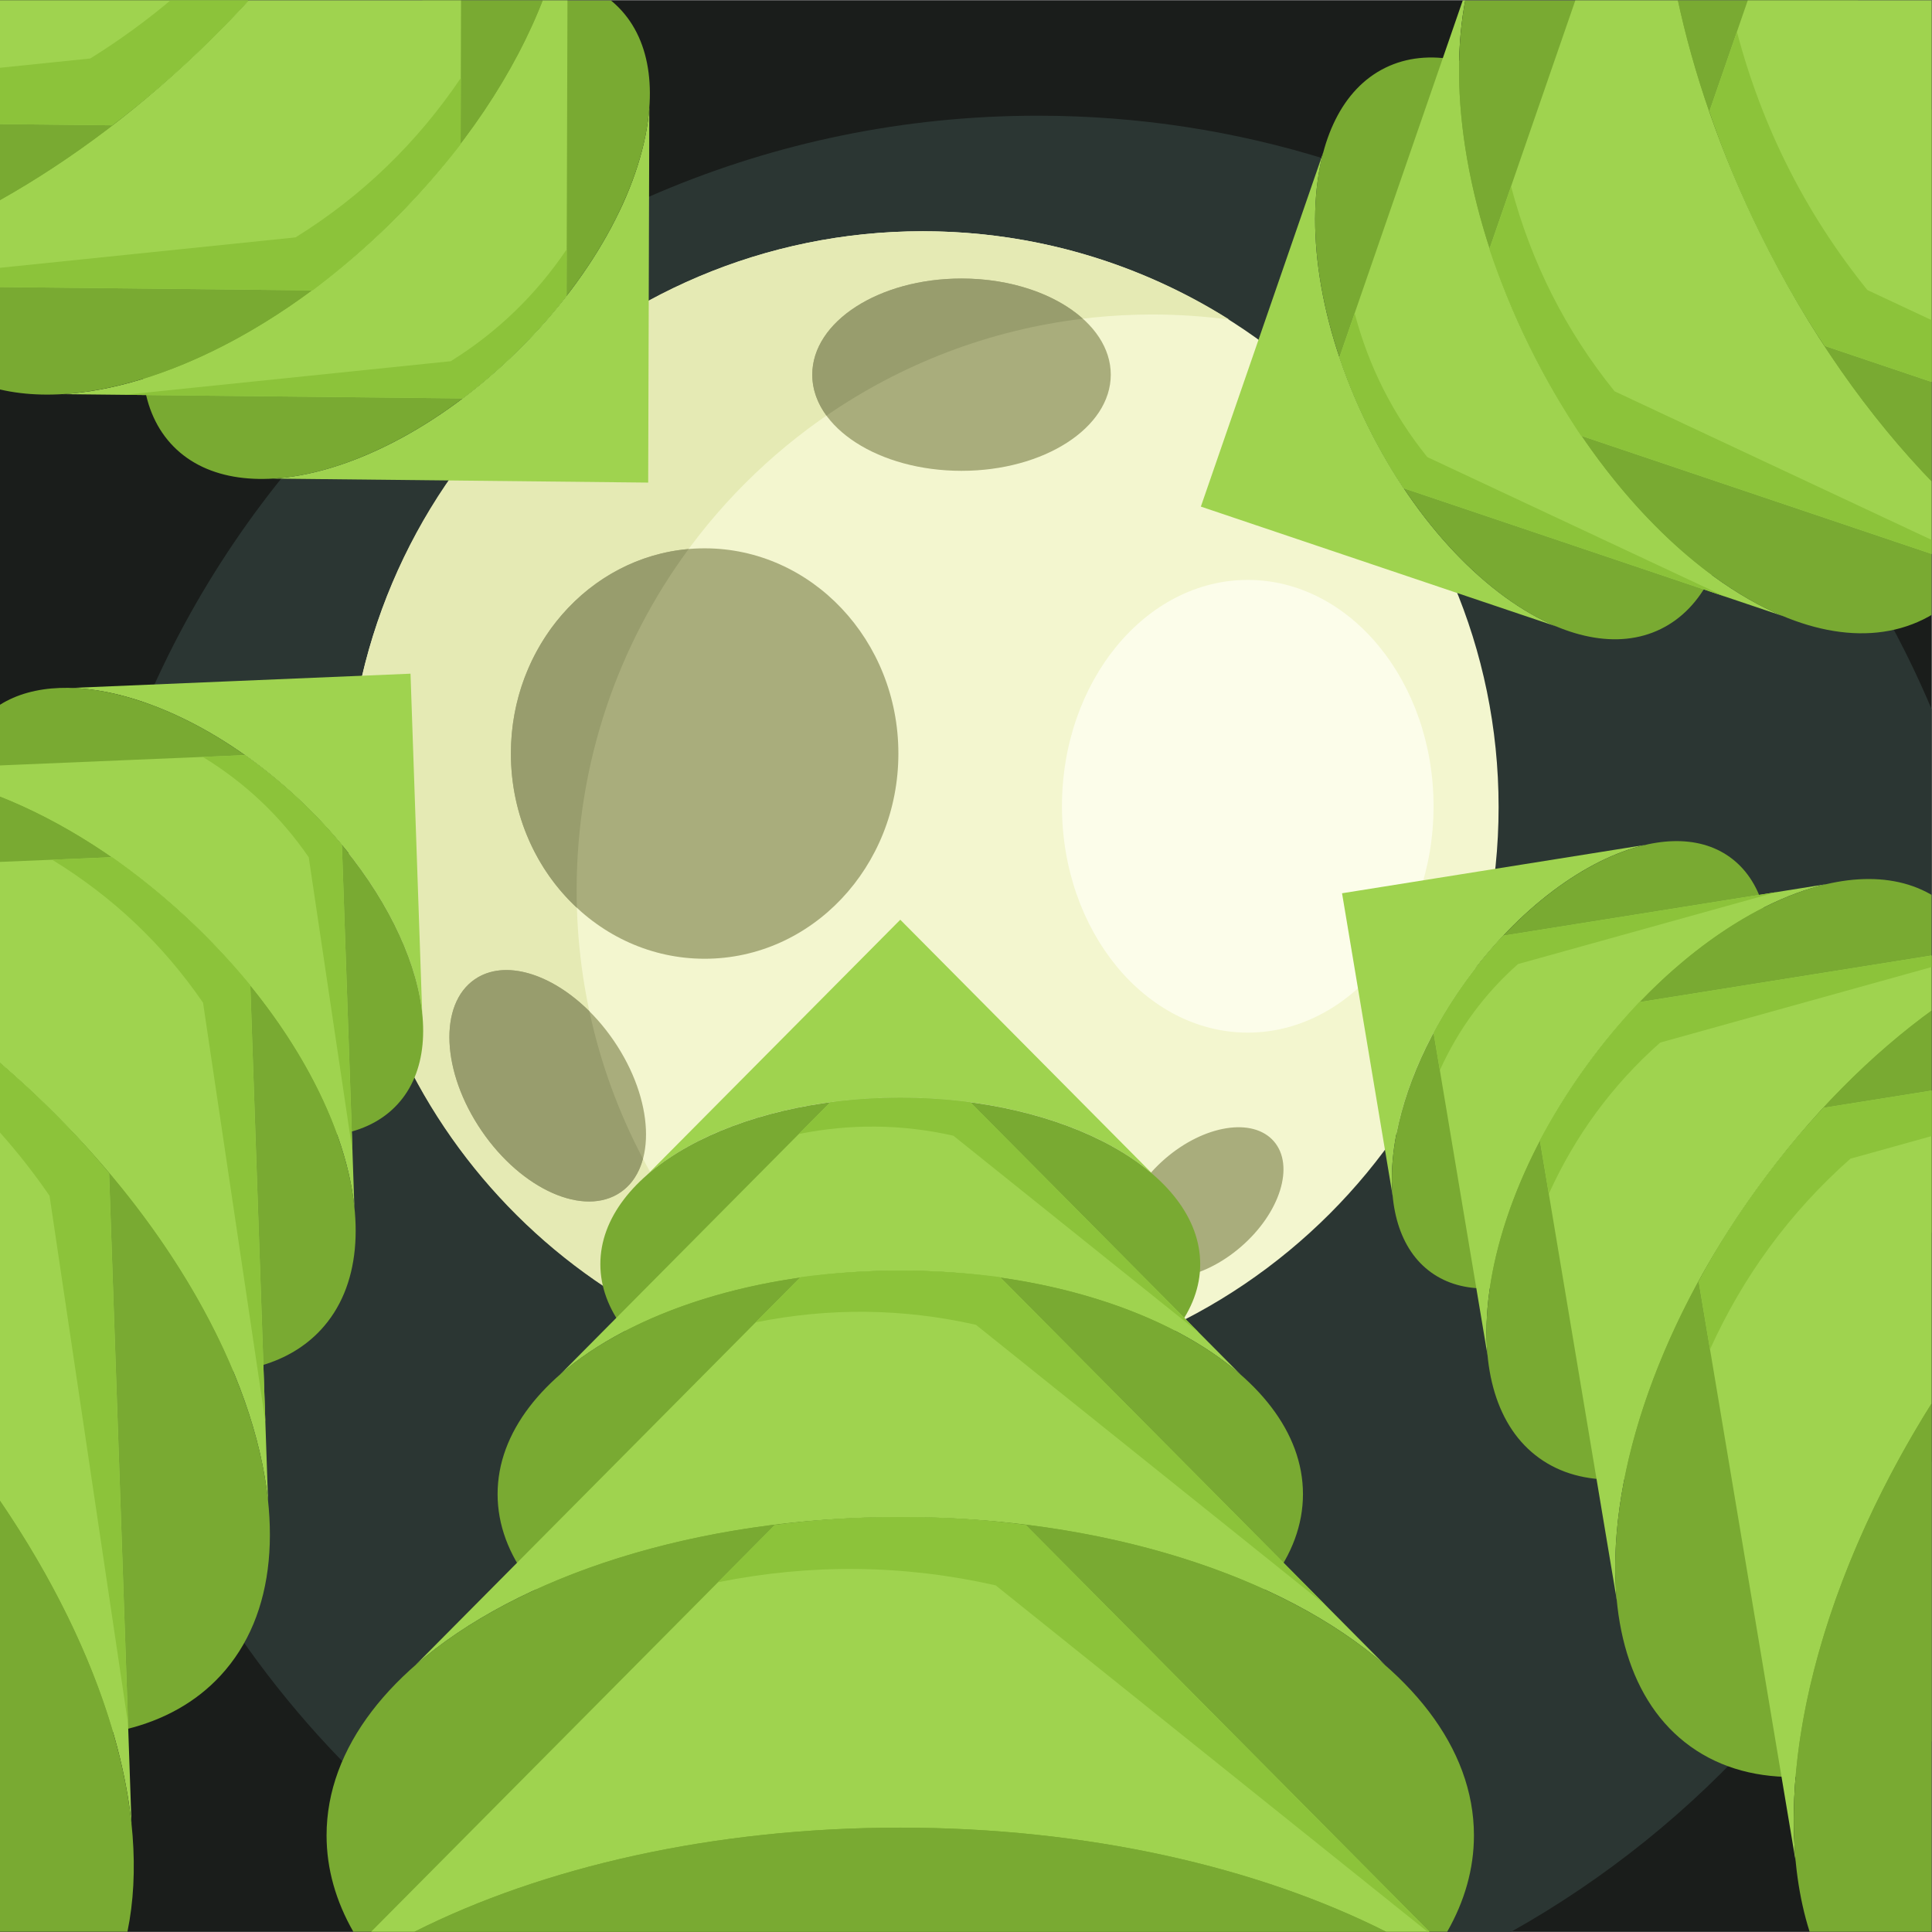 <?xml version="1.0" encoding="UTF-8"?>
<svg version="1.1" viewBox="0 0 800 800" xmlns="http://www.w3.org/2000/svg">
<rect x="0" y="0" width="800" height="800" fill="#808080" stroke="none"/>
<defs>
<clipPath id="a">
<path d="m0 600h600v-600h-600z"/>
</clipPath>
</defs>
<g transform="matrix(1.333 0 0 -1.333 0 800)">
<path d="m0 0.084h600v599.92h-600z" fill="#1a1d1b"/>
<g clip-path="url(#a)">
<g transform="translate(600.92 377.69)">
<path d="m0 0v-229.43c-25.945-62.94-72.597-115.15-131.46-148.17h-294.25c-91.95 51.572-154.1 149.96-154.1 262.89 0 166.36 134.86 301.23 301.23 301.23 125.74 0 233.47-77.054 278.59-186.51" fill="#2b3633" fill-rule="evenodd"/>
</g>
<g transform="translate(286.66 170.6)">
<path d="m0 0c98.509 0 178.86 80.345 178.86 178.86s-80.346 178.86-178.86 178.86c-98.511 0-178.86-80.346-178.86-178.86s80.345-178.86 178.86-178.86" fill="#f3f6cf" fill-rule="evenodd"/>
</g>
<g transform="translate(286.66 528.31)">
<path d="m0 0c35.007 0 67.66-10.068 95.238-27.452-7.824 1.046-15.803 1.596-23.913 1.596-98.78 0-178.86-80.076-178.86-178.86 0-63.771 33.382-119.74 83.617-151.4-87.471 11.69-154.94 86.592-154.94 177.26 0 98.779 80.076 178.86 178.86 178.86" fill="#e5eab4" fill-rule="evenodd"/>
</g>
<g transform="translate(387.6 279.38)">
<path d="m0 0c31.788 0 57.714 31.586 57.714 70.314s-25.926 70.315-57.714 70.315-57.716-31.587-57.716-70.315 25.928-70.314 57.716-70.314" fill="#fcfdea" fill-rule="evenodd"/>
</g>
<g transform="translate(218.89 429.82)">
<path d="m0 0c-33.237 0-60.181-28.541-60.181-63.747s26.944-63.747 60.181-63.747 60.181 28.541 60.181 63.747-26.944 63.747-60.181 63.747m-71.374-133.86c11.325 7.745 30.637-0.793 43.132-19.068 12.496-18.275 13.446-39.366 2.121-47.111-11.325-7.744-30.636 0.794-43.132 19.067-12.496 18.276-13.446 39.369-2.121 47.112m248.2-50.352c-6.53 7.534-21.68 5.101-33.839-5.437-12.157-10.536-16.719-25.187-10.189-32.721 6.53-7.536 21.68-5.101 33.837 5.435 12.159 10.539 16.722 25.189 10.191 32.723m-97.032 268.02c25.605 0 46.362-13.372 46.362-29.868 0-16.495-20.757-29.867-46.362-29.867-25.603 0-46.36 13.372-46.36 29.867 0 16.496 20.757 29.868 46.36 29.868" fill="#a9ad7c" fill-rule="evenodd"/>
</g>
<g transform="translate(183.09 286)">
<path d="m0 0c3.464-16.188 9.123-31.563 16.644-45.802-1.186-4.416-3.502-8.046-6.973-10.419-11.325-7.744-30.636 0.794-43.132 19.068-12.497 18.275-13.446 39.368-2.121 47.111 9.227 6.311 23.757 1.811 35.582-9.958m30.832 143.6c-21.866-29.664-34.794-66.322-34.794-106 0-1.827 0.03-3.648 0.085-5.463-12.573 11.684-20.512 28.826-20.512 47.934 0 33.438 24.305 60.859 55.221 63.531m84.754 84.024c15.533 0 29.278-4.921 37.692-12.475-29.323-3.532-56.457-14.16-79.645-30.114-2.825 3.859-4.407 8.171-4.407 12.721 0 16.495 20.757 29.868 46.36 29.868" fill="#989d6d" fill-rule="evenodd"/>
</g>
<g transform="translate(279.66 314.45)">
<path d="m0 0 40.15-40.455 38.596-38.888c-16.518 14.464-45.61 24.066-78.746 24.066s-62.228-9.602-78.745-24.066l38.595 38.888z" fill="#9fd34f" fill-rule="evenodd"/>
</g>
<g transform="translate(279.66 259.17)">
<path d="m0 0c51.456 0 93.169-23.152 93.169-51.71 0-28.56-41.713-51.712-93.169-51.712s-93.169 23.152-93.169 51.712c0 28.558 41.713 51.71 93.169 51.71" fill="#79aa32" fill-rule="evenodd"/>
</g>
<g transform="translate(301.41 257.75)" fill-rule="evenodd">
<path d="m0 0 83.979-84.618c-22.176 19.419-61.234 32.31-105.72 32.31-44.487 0-83.546-12.891-105.72-32.31l83.979 84.618c6.975 0.926 14.255 1.417 21.743 1.417s14.767-0.491 21.743-1.417" fill="#9fd34f"/>
<path d="m0 0 71.065-71.606-76.312 61.209c-16.009 3.62-32.015 3.754-48.022 0.54l9.783 9.857c6.975 0.926 14.255 1.417 21.743 1.417s14.767-0.491 21.743-1.417" fill="#8cc33a"/>
</g>
<g transform="translate(279.66 205.45)">
<path d="m0 0c69.085 0 125.09-31.083 125.09-69.428 0-38.344-56.004-69.426-125.09-69.426s-125.09 31.082-125.09 69.426c0 38.345 56.003 69.428 125.09 69.428" fill="#79aa32" fill-rule="evenodd"/>
</g>
<g transform="translate(310.64 203.43)" fill-rule="evenodd">
<path d="m0 0 45.819-46.168 73.822-74.38c-31.596 27.664-87.239 46.029-150.62 46.029-63.378 0-119.02-18.365-150.62-46.029l73.82 74.38 45.82 46.168c9.939 1.319 20.311 2.02 30.976 2.02 10.667 0 21.039-0.701 30.977-2.02" fill="#9fd34f"/>
<path d="m0 0 45.819-46.168 55.424-55.844-108.72 87.201c-22.802 5.155-45.606 5.349-68.411 0.768h-1e-3l13.937 14.043c9.939 1.319 20.311 2.02 30.976 2.02 10.667 0 21.039-0.701 30.977-2.02" fill="#8cc33a"/>
</g>
<g transform="translate(279.66 128.91)">
<path d="m0 0c98.42 0 178.2-44.282 178.2-98.908 0-10.428-2.917-20.479-8.307-29.916h-339.8c-5.391 9.437-8.308 19.488-8.308 29.916 0 54.626 79.786 98.908 178.21 98.908" fill="#79aa32" fill-rule="evenodd"/>
</g>
<g transform="translate(318.71 126.35)" fill-rule="evenodd">
<path d="m0 0 125.31-126.26h-13.459c-39.875 20.086-92.808 32.328-150.9 32.328s-111.02-12.242-150.9-32.328h-13.461l125.31 126.26c12.527 1.663 25.601 2.548 39.047 2.548s26.521-0.885 39.047-2.548" fill="#9fd34f"/>
<path d="m0 0 125.31-126.26h-0.591l-134.14 107.59c-28.746 6.501-57.491 6.741-86.238 0.969l17.568 17.701c12.527 1.663 25.601 2.548 39.047 2.548s26.521-0.885 39.047-2.548" fill="#8cc33a"/>
</g>
<g transform="translate(279.66 32.412)">
<path d="m0 0c58.096 0 111.04-12.239 150.92-32.328h-301.83c39.879 20.089 92.822 32.328 150.92 32.328" fill="#79aa32" fill-rule="evenodd"/>
</g>
<g transform="translate(127.52 390.88)">
<path d="m0 0 1.853-53.772 1.779-51.689c-2.16 20.612-16.147 45.925-39.093 67.182s-49.253 33.27-69.97 33.849l51.674 2.172z" fill="#9fd34f" fill-rule="evenodd"/>
</g>
<g transform="translate(92.062 352.61)">
<path d="m0 0c35.633-33.009 49.667-75.801 31.346-95.579-18.32-19.776-62.059-9.05-97.692 23.959-10.564 9.787-19.229 20.431-25.717 31.083v69.152c20.612 12.974 59.684 1.381 92.063-28.615" fill="#79aa32" fill-rule="evenodd"/>
</g>
<g transform="translate(106.21 337.68)" fill-rule="evenodd">
<path d="m0 0 1.484-43.074 2.39-69.396c-2.901 27.674-21.679 61.657-52.487 90.196-18.443 17.084-38.5 29.719-57.598 37.278v9.696l76.096 3.197c5.424-3.833 10.782-8.163 15.967-12.966 5.184-4.805 9.911-9.815 14.148-14.931" fill="#9fd34f"/>
<path d="m0 0 1.484-43.074 1.794-52.102-13.583 91.344c-8.762 12.774-19.76 23.136-32.908 31.179l13.098 0.55c5.424-3.833 10.782-8.163 15.967-12.966 5.184-4.805 9.911-9.815 14.148-14.931" fill="#8cc33a"/>
</g>
<g transform="translate(57.598 315.4)">
<path d="m0 0c47.841-44.318 66.684-101.77 42.086-128.32-19.381-20.921-59.947-16.412-99.684 8.116v157.48c19.098-7.56 39.157-20.193 57.598-37.277" fill="#79aa32" fill-rule="evenodd"/>
</g>
<g transform="translate(77.754 294.13)" fill-rule="evenodd">
<path d="m0 0 2.113-61.366 3.406-98.863c-4.133 39.424-30.885 87.838-74.774 128.5-2.808 2.601-5.643 5.128-8.499 7.584v62.427l34.851 1.464c7.729-5.462 15.361-11.63 22.747-18.472 7.387-6.843 14.119-13.982 20.156-21.27" fill="#9fd34f"/>
<path d="m0 0 2.113-61.366 2.557-74.225-19.35 130.13c-12.484 18.2-28.152 32.962-46.883 44.419l18.66 0.784c7.729-5.462 15.361-11.63 22.747-18.472 7.387-6.843 14.119-13.982 20.156-21.27" fill="#8cc33a"/>
</g>
<g transform="translate(8.498 262.4)">
<path d="m0 0c68.156-63.137 95-144.99 59.957-182.81-15.316-16.535-39.919-21.921-68.455-17.478v207.87c2.856-2.454 5.691-4.975 8.498-7.576" fill="#79aa32" fill-rule="evenodd"/>
</g>
<g transform="translate(33.894 235.57)" fill-rule="evenodd">
<path d="m0 0 2.665-77.352 4.293-124.62c-3.226 30.779-17.394 65.905-40.853 100.36v135.98c2.855-2.441 5.686-4.961 8.489-7.557 9.312-8.627 17.799-17.625 25.406-26.814" fill="#9fd34f"/>
<path d="m0 0 2.665-77.352 3.222-93.567-24.391 164.04c-4.763 6.944-9.896 13.49-15.391 19.647v21.606c2.855-2.441 5.686-4.961 8.489-7.557 9.312-8.627 17.799-17.625 25.406-26.814" fill="#8cc33a"/>
</g>
<g transform="translate(0 133.96)">
<path d="m0 0c32.544-47.803 47.207-96.888 39.586-133.87h-39.586z" fill="#79aa32" fill-rule="evenodd"/>
</g>
<g transform="translate(416.89 322.67)">
<path d="m0 0 94.145 15.019c-18.238-4.236-39.373-19.599-55.872-42.542s-24.334-47.867-22.545-66.506l-7.708 46.086z" fill="#9fd34f" fill-rule="evenodd"/>
</g>
<g transform="translate(455.16 295.14)">
<path d="m0 0c25.621 35.628 62.418 52.982 82.194 38.763 19.773-14.219 15.036-54.63-10.585-90.257-25.62-35.628-62.418-52.984-82.193-38.762-19.774 14.218-15.036 54.629 10.584 90.256" fill="#79aa32" fill-rule="evenodd"/>
</g>
<g transform="translate(466.97 309.49)" fill-rule="evenodd">
<path d="m0 0 100.4 16.016c-24.486-5.686-52.861-26.311-75.01-57.115-22.151-30.803-32.671-64.265-30.268-89.291l-10.352 61.875-6.423 38.406c2.833 5.29 6.115 10.576 9.844 15.759 3.73 5.185 7.695 9.981 11.81 14.35" fill="#9fd34f"/>
<path d="m0 0 84.963 13.554-80.381-22.365c-10.474-9.281-18.536-20.296-24.282-32.98l-1.954 11.682c2.833 5.29 6.115 10.576 9.844 15.759 3.73 5.185 7.695 9.981 11.81 14.35" fill="#8cc33a"/>
</g>
<g transform="translate(492.36 268.39)">
<path d="m0 0c33.64 46.777 81.625 70.085 108.56 53.239v-102.69c-3.617-6.611-7.758-13.206-12.412-19.684-34.398-47.832-83.806-71.133-110.36-52.04-26.549 19.089-20.187 73.343 14.21 121.18" fill="#79aa32" fill-rule="evenodd"/>
</g>
<g transform="translate(509.18 288.84)" fill-rule="evenodd">
<path d="m0 0 54.782 8.739 36.954 5.896v-16.596c-19.581-14.106-38.82-33.307-55.563-56.59-31.556-43.884-46.543-91.554-43.121-127.2l-14.746 88.145-9.151 54.713c4.034 7.538 8.712 15.069 14.024 22.455 5.31 7.384 10.962 14.217 16.821 20.441" fill="#9fd34f"/>
<path d="m0 0 54.782 8.739 36.954 5.896v-3.48l-85.203-23.706c-14.924-13.222-26.411-28.916-34.594-46.987l-2.784 16.642c4.034 7.538 8.712 15.069 14.024 22.455 5.31 7.384 10.962 14.217 16.821 20.441" fill="#8cc33a"/>
</g>
<g transform="translate(545.35 230.28)">
<path d="m0 0c16.743 23.282 35.983 42.48 55.564 56.588v-227.23c-28.958-14.029-56.588-15.814-75.806-1.991-37.825 27.198-28.762 104.49 20.242 172.64" fill="#79aa32" fill-rule="evenodd"/>
</g>
<g transform="translate(566.57 256.04)" fill-rule="evenodd">
<path d="m0 0 34.345 5.479v-95.924c-32.055-50.491-46.993-103.24-43.107-143.71l-18.586 111.11-11.536 68.97c5.084 9.502 10.982 18.993 17.677 28.304 6.696 9.31 13.817 17.922 21.207 25.768" fill="#9fd34f"/>
<path d="m0 0 34.345 5.479v-14.037l-26.112-7.264c-18.812-16.666-33.294-36.449-43.608-59.228l-3.509 20.978c5.084 9.502 10.982 18.993 17.677 28.304 6.696 9.31 13.817 17.922 21.207 25.768" fill="#8cc33a"/>
</g>
<g transform="translate(562.13 .084)">
<path d="m0 0c-13.304 41.969 0.583 105.35 38.782 165.52v-165.52z" fill="#79aa32" fill-rule="evenodd"/>
</g>
<g transform="translate(373.03 442.78)">
<path d="m0 0 56.291-18.977 54.112-18.24c-21.119 8.808-43.469 31.612-58.691 62.611s-19.605 62.627-13.662 84.723l-18.65-53.971z" fill="#9fd34f" fill-rule="evenodd"/>
</g>
<g transform="translate(424.74 468.17)">
<path d="m0 0c23.639-48.137 64.461-76.525 91.18-63.404 26.717 13.12 29.211 62.78 5.575 110.92-23.642 48.138-64.462 76.525-91.181 63.404-26.718-13.12-29.214-62.779-5.574-110.92" fill="#79aa32" fill-rule="evenodd"/>
</g>
<g transform="translate(436.06 448.48)" fill-rule="evenodd">
<path d="m0 0 45.092-15.201 72.649-24.49c-28.355 11.826-58.358 42.443-78.796 84.062-19.183 39.065-25.546 78.874-19.654 108.15h-0.627l-23.1-66.86-15.543-44.976c2.34-6.952 5.225-13.988 8.664-20.993 3.439-7.004 7.244-13.589 11.315-19.689" fill="#9fd34f"/>
<path d="m0 0 45.092-15.201 54.545-18.387-92.323 43.274c-10.739 13.311-18.218 28.224-22.564 44.676l-4.729-13.68c2.34-6.952 5.225-13.988 8.664-20.993 3.439-7.004 7.244-13.589 11.315-19.689" fill="#8cc33a"/>
</g>
<g transform="translate(475 492.85)">
<path d="m0 0c31.738-64.629 86.545-102.74 122.42-85.126 1.204 0.59 2.368 1.241 3.497 1.94v154.72c-7.322 13.624-15.66 25.929-24.579 36.611h-120.99c-5.889-29.273 0.47-69.082 19.654-108.15" fill="#79aa32" fill-rule="evenodd"/>
</g>
<g transform="translate(491.12 464.8)" fill-rule="evenodd">
<path d="m0 0 109.79-37.012v21.925c-20.295 20.807-39.151 47.427-54.313 78.3-12.073 24.584-20.576 49.373-25.588 72.985h-31.318l-4.896-14.166-22.139-64.075c3.332-9.902 7.439-19.928 12.341-29.906 4.898-9.98 10.32-19.36 16.119-28.051" fill="#9fd34f"/>
<path d="m0 0 64.241-21.656 45.553-15.355v4.232l-99.372 46.578c-15.301 18.964-25.958 40.21-32.149 63.647v1e-3l-6.733-19.49c3.332-9.902 7.439-19.928 12.341-29.906 4.898-9.98 10.32-19.36 16.119-28.051" fill="#8cc33a"/>
</g>
<g transform="translate(546.6 528.01)">
<path d="m0 0c15.162-30.871 34.018-57.487 54.313-78.296v151.28h-79.905c5.016-23.612 13.522-48.402 25.592-72.985" fill="#79aa32" fill-rule="evenodd"/>
</g>
<g transform="translate(566.94 492.66)" fill-rule="evenodd">
<path d="m0 0 33.977-11.453v119.79h-57.662l-12.192-35.278c4.199-12.483 9.38-25.121 15.556-37.7 6.178-12.579 13.01-24.403 20.321-35.36" fill="#9fd34f"/>
<path d="m0 0 33.977-11.453v19.081l-20.841 9.768c-19.285 23.905-32.717 50.686-40.524 80.23v1e-3l-8.489-24.567c4.199-12.483 9.38-25.121 15.556-37.7 6.178-12.579 13.01-24.403 20.321-35.36" fill="#8cc33a"/>
</g>
<g transform="translate(201.35 450.24)">
<path d="m0 0-116.5 1.237c22.841 1.358 51.456 15.525 76.042 39.778s39.144 52.671 40.814 75.491l-0.175-57.102z" fill="#9fd34f" fill-rule="evenodd"/>
</g>
<g transform="translate(160.9 491.26)">
<path d="m0 0c-38.179-37.66-86.075-51.013-106.98-29.822-20.903 21.191-6.899 68.899 31.281 106.56 15.38 15.171 32.335 26.393 48.469 33.006h54.809c1.309-0.959 2.548-2.016 3.7-3.183 20.903-21.191 6.897-68.9-31.282-106.56" fill="#79aa32" fill-rule="evenodd"/>
</g>
<g transform="translate(143.73 476.39)" fill-rule="evenodd">
<path d="m0 0-124.24 1.319c30.667 1.823 69.083 20.845 102.09 53.406 22.388 22.084 38.58 46.741 47.383 69.881h7.317l-0.138-45.192-0.145-47.585c-4.498-5.793-9.54-11.487-15.096-16.967-5.555-5.479-11.317-10.443-17.171-14.862" fill="#9fd34f"/>
<path d="m0 0-105.14 1.116 101.42 10.44c14.526 9.029 26.501 20.646 36.025 34.746v1e-3l-0.043-14.474c-4.498-5.793-9.54-11.487-15.096-16.967-5.555-5.479-11.317-10.443-17.171-14.862" fill="#8cc33a"/>
</g>
<g transform="translate(121.57 531.12)">
<path d="m0 0c-40.483-39.933-89.097-59.501-121.58-51.955v121.84h168.96c-8.805-23.14-25-47.798-47.388-69.881" fill="#79aa32" fill-rule="evenodd"/>
</g>
<g transform="translate(97.112 509.95)" fill-rule="evenodd">
<path d="m0 0-97.112 1.03v27.011c22.277 12.535 44.676 29.325 65.556 49.921 4.359 4.301 8.553 8.669 12.577 13.092h65.087l-0.14-45.71c-6.408-8.252-13.591-16.364-21.505-24.172-7.915-7.807-16.124-14.877-24.463-21.172" fill="#9fd34f"/>
<path d="m0 0-97.112 1.03v5.981l91.819 9.45c20.695 12.865 37.756 29.413 51.324 49.501v1e-3l-0.063-20.619c-6.408-8.252-13.591-16.364-21.505-24.172-7.915-7.807-16.124-14.877-24.463-21.172" fill="#8cc33a"/>
</g>
<g transform="translate(65.556 587.91)">
<path d="m0 0c-20.879-20.596-43.278-37.383-65.556-49.92v63.011h78.129c-4.025-4.422-8.215-8.791-12.573-13.091" fill="#79aa32" fill-rule="evenodd"/>
</g>
<g transform="translate(34.707 561.23)" fill-rule="evenodd">
<path d="m0 0-34.707 0.368v39.401h78.067c-3.996-4.421-8.172-8.787-12.523-13.079-9.977-9.842-20.325-18.755-30.837-26.69" fill="#9fd34f"/>
<path d="m0 0-34.707 0.368v17.497l28.036 2.886c9.26 5.756 17.942 12.1 26.056 19.018h23.975c-3.996-4.421-8.172-8.787-12.523-13.079-9.977-9.842-20.325-18.755-30.837-26.69" fill="#8cc33a"/>
</g>
</g>
</g>
</svg>
